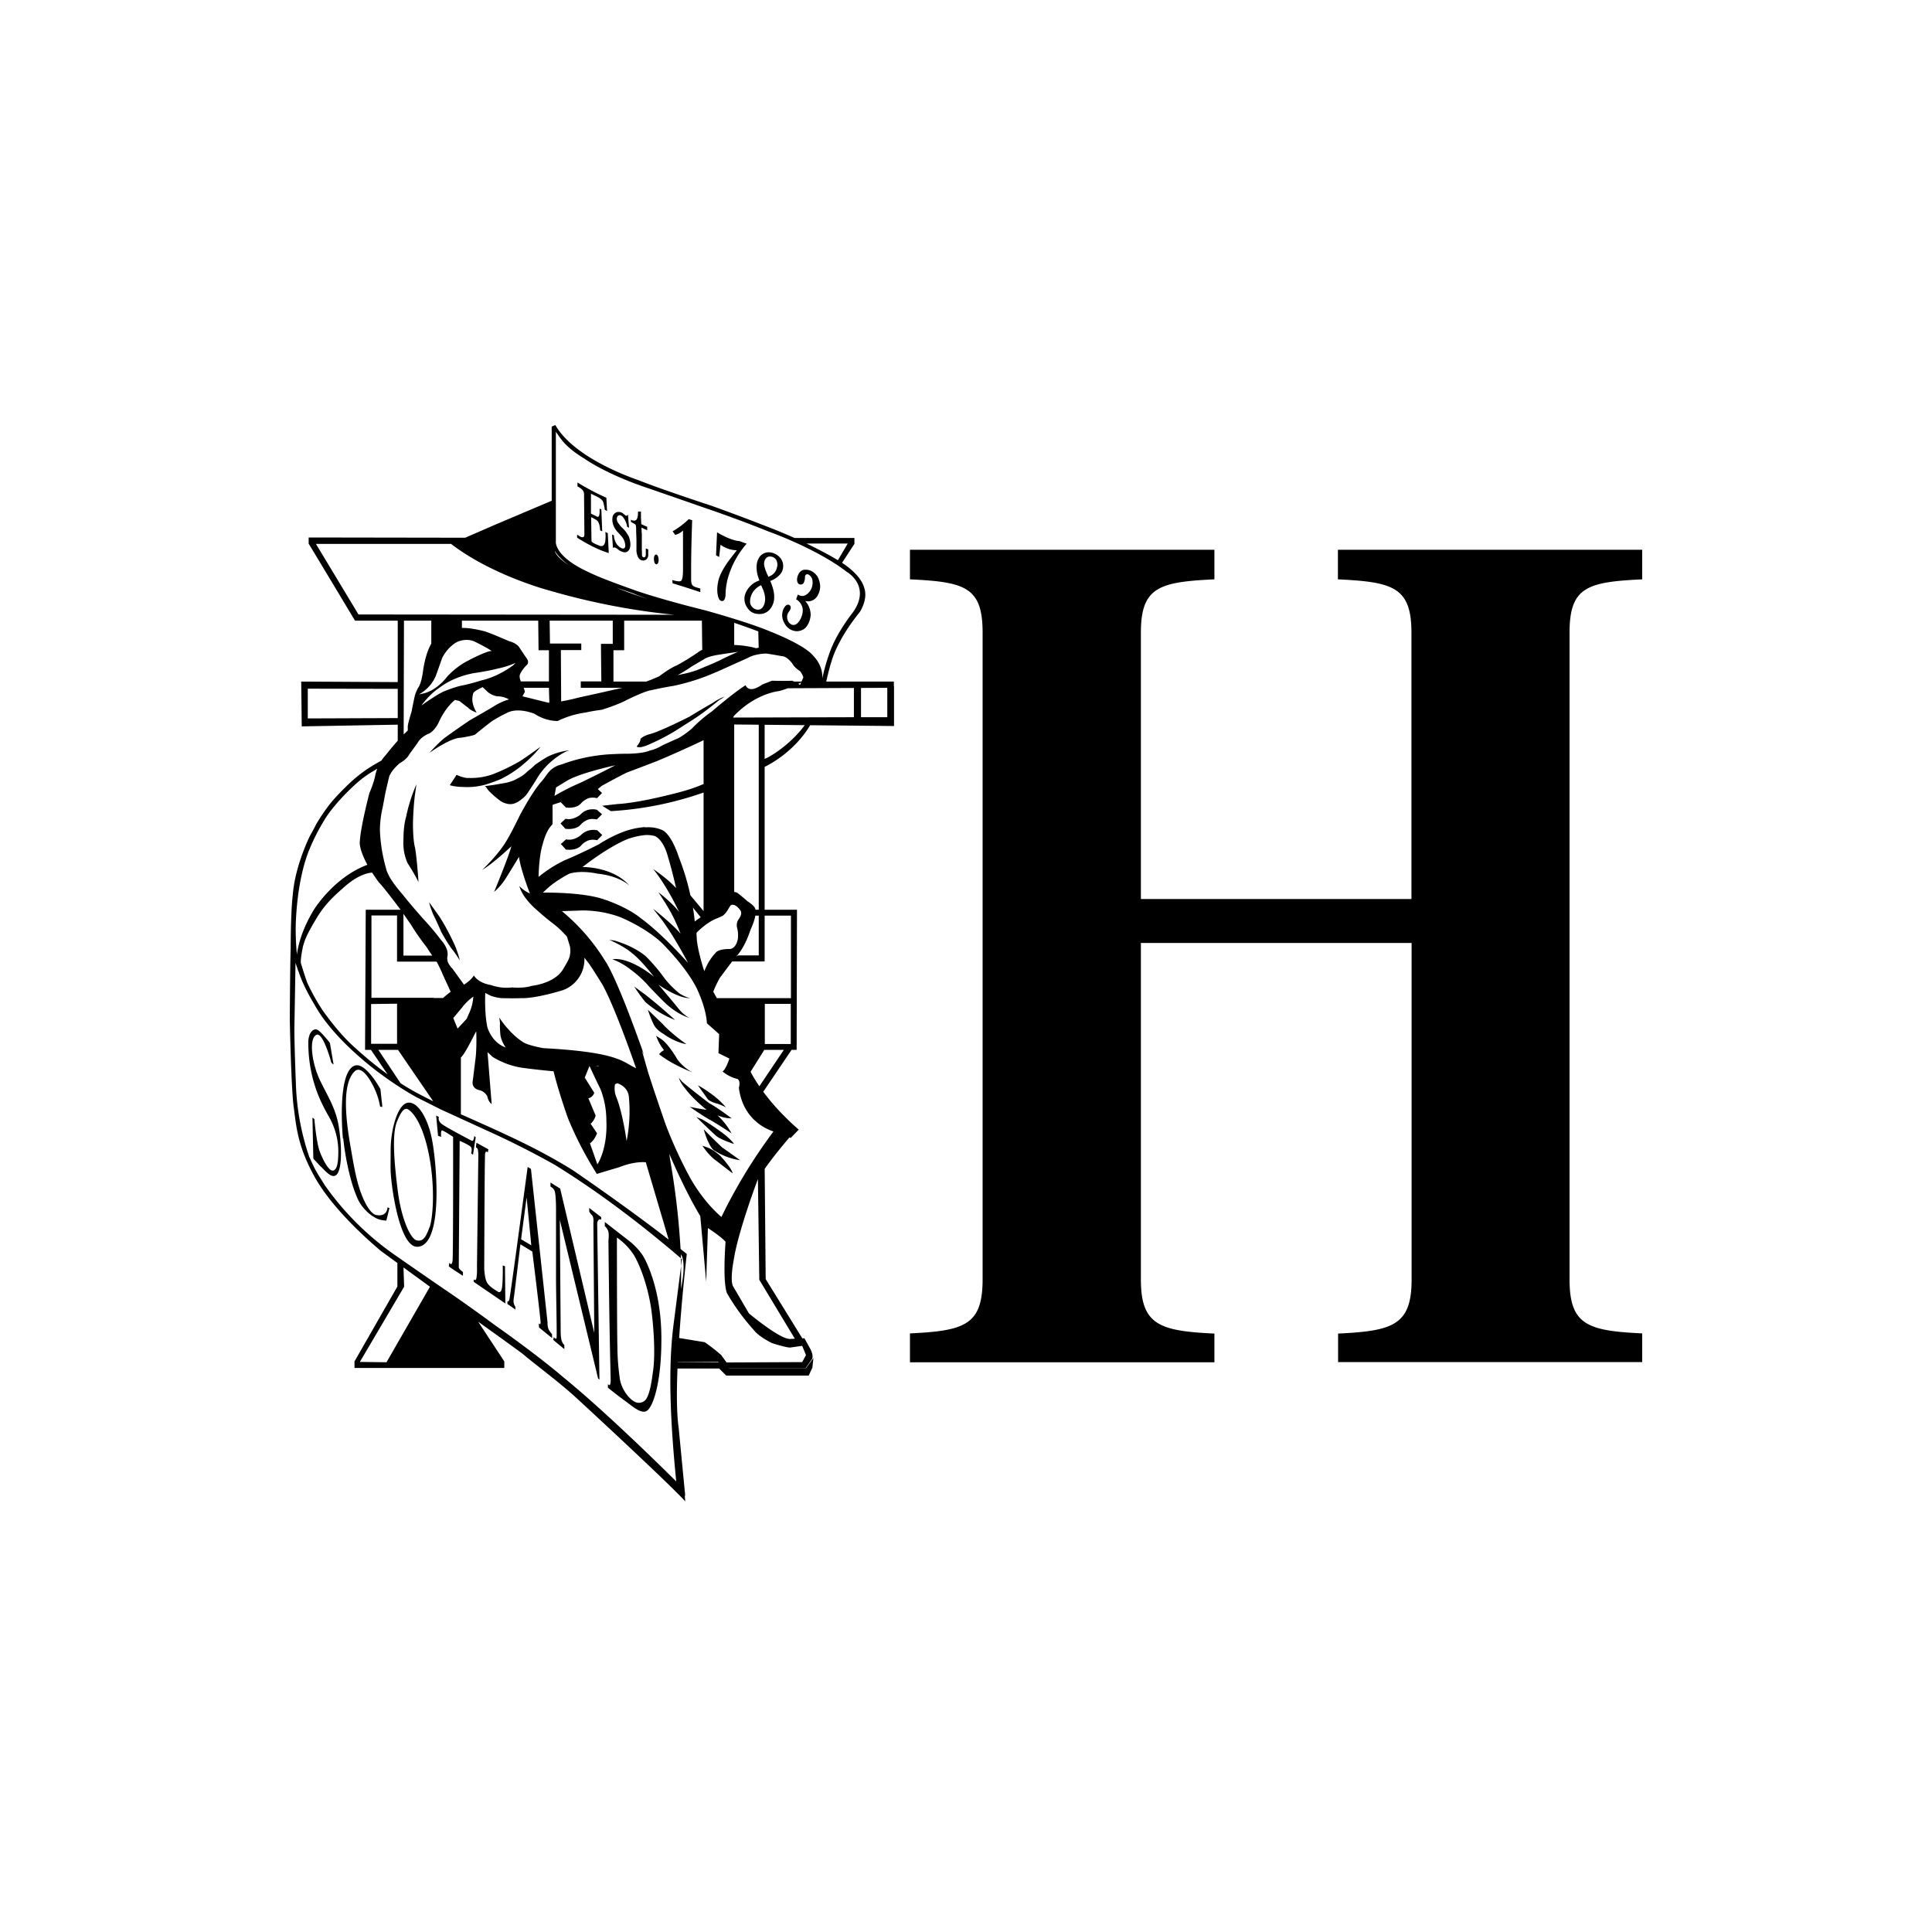 <svg xmlns="http://www.w3.org/2000/svg" width="200" height="200" fill="none"><path fill="#000" d="M67.623 141.774c.144-1.056.162-3.151-.143-5.766-.304-2.614-1.2-4.996-1.862-6.088a6.491 6.491 0 0 0-1.755-1.809s0 9.957.054 11.371c0 1.057.09 2.095.232 3.134.036.34.144.68.287 1.003.215.465.52.895.895 1.235.287.233.752.573 1.343.197.591-.376.806-2.22.95-3.277Zm.842-3.384c.036 4.333-.734 6.894-1.379 7.557-.555.573-1.45-.251-2.292-.86-.842-.609-1.862-1.432-1.862-1.432v-.376s.179.214.232.035a1.76 1.76 0 0 0 .054-.429s-.09-3.636-.143-7.181c-.054-3.671-.09-7.289-.09-7.289s.09-.68-.035-1.002a1.259 1.259 0 0 0-.34-.484v-.43l2.578 2.006s1.003.77 1.522 1.755c.52.985 1.72 3.76 1.755 8.094m-11.192.358 1.146.949v-.429a.892.892 0 0 1-.233-.341c-.125-.25-.143-.859-.143-.859l-.09-11.748 3.958 16.404.143.143-.233-16.17a.58.58 0 0 1 .144-.377c.071-.071.197-.089.268 0v-.286l-1.235-.949v.376c.071.143.179.269.286.376.215.215.144.806.144.806l.089 11.371-3.528-14.935-1.003-.627v.394c0 .072.287.108.43.484.144.376.144 1.809.144 1.809v7.324c0 1.468.107 5.909.053 6.088-.053.179-.286-.089-.286-.089l-.054.286Zm-2.274-9.795-.484-4.96-.573 4.333 1.057.627Zm2.149 9.222v.376l-1.343-1.092-.036-.43s.179.215.197-.054c.018-.268-.86-7.377-.86-7.377l-1.235-.753s-.61 5.086-.663 5.426c-.054.341-.072.538 0 .752a.863.863 0 0 0 .143.287v.286l-.823-.573v-.286s.107.107.197-.143c.089-.251 1.898-13.753 1.898-13.753l.34.197 1.719 15.902s-.036.537.197.859c.09.125.18.269.287.376m-7.7-19.161c.035.197.053.52.053.52l-.143 11.657c.018.376 0 .77-.054 1.146-.072.359-.286.144-.286.144v.25l3.277 2.239-.036-3.85-.233-.09s.036 1.737-.09 2.382c-.125.644-.483.286-.483.286s-.698-.376-1.003-.806c-.304-.429-.34-1.522-.34-1.522s.036-11.478.09-11.89c.053-.412.286-.143.286-.143l.054-.323-1.236-.68-.054.483a.293.293 0 0 1 .197.233m-3.796-1.325s-.072-.663.09-.663c.16 0 1.146.663 1.146.663s.017 12.159-.054 12.804c-.072.644-.34.232-.34.232s-.036.269-.054.341c-.018.071 1.468 1.003 1.468 1.003v-.394s-.43-.287-.43-.484v-.573l.09-12.517s1.039.43 1.182.662c.143.233 0 .627 0 .627l.197.143.286-1.808-.197-.144s.072 0 0 .287c-.071.287-.197.233-.197.233s-2.686-1.397-3.133-1.755c-.448-.358-.287-.716-.287-.716l-.286-.144.197 2.095.286.09.036.018Zm-1.2 9.365c.412-1.163.591-4.745-.197-8.129-.788-3.385-1.97-4.137-2.184-4.137-.215 0-.502.089-1.003 1.343-.502 1.253-.305 4.047.09 7.127.393 3.08 1.36 4.996 1.951 5.14.591.143.913-.18 1.325-1.326m-1.164 1.988c-1.79.215-2.614-5.372-2.758-6.751-.143-1.379-.089-1.271-.089-3.241 0-1.97.627-4.423 1.576-4.853.949-.43 2.149 1.092 2.668 3.563.52 2.472 1.254 10.978-1.379 11.282m-7.772-11.228c.197 1.97.735 4.495 1.38 5.999a4.24 4.24 0 0 0 .948 1.469c.34.358.735.644 1.182.859.305.125.627.179.95.197l.322-1.289-.197-.09s0 1.003-1.146.806c-.627-.107-1.325-1.343-1.809-2.901-.376-1.218-.591-2.543-.86-4.101-.626-3.51-.805-6.625.377-7.843.716-.752 1.7.806 2.238 2.095a7.39 7.39 0 0 1 .43 1.522l.233.036-.198-1.845s-1.575-2.901-2.704-2.417c-1.862.77-1.163 7.754-1.181 7.521m-2.257 2.937c.412.412.913 1.003 1.343.949.896-.107.824-3.098.466-5.229-.358-2.131-1.594-3.743-2.185-5.283-.59-1.54-.86-3.653-.143-4.083.716-.429 1.576 2.866 1.576 2.866l.233.197-.377-2.239s-.805-1.038-1.235-1.325c-.43-.286-1.02.233-1.003 1.325 0 1.272.161 2.525.484 3.761.358 1.307.752 2.292 1.665 3.904a7.221 7.221 0 0 1 .95 3.939c-.019.931-.162 1.576-.574 1.612-.412.036-1.056-1.164-1.379-2.095-.322-.931-.52-3.242-.52-3.242l-.196-.143.09 4.244s.34.358.805.86m50.23-51.359.233 1.344h1.11l-.107-1.29-.233-.877-.752-.752-.985-.806-.985-.52-3.259-1.45.054 2.4 2.686.232 2.274 1.755-.035-.036Zm-7.449-5.229-3.367-.16.054 4.136 3.295-1.039v-2.937h.018Zm-31.428 68.836-4.584 7.969-2.758-.036 4.585-7.789-.09-2.597-.609-.465v3.044l-4.44 7.754v.68h15.507v-.68l-3.581-5.444-4.03-2.453m26.844-39.45 1.665 2.077.573-.34-2.543-3.045.305 1.29v.018ZM83.74 59.508a.79.79 0 0 1 .358.537c.072.394-.018.806-.25 1.146-.412.537-.77.502-.77.502a.9.9 0 0 1-.484-.144l-.18.484c.36.215.61.573.681.985.036.465-.107.93-.376 1.307-.447.627-.877.269-.877.269-.394-.251-.358-.77-.358-.77 0-.197.09-.395.215-.538.268-.358.107-.573.107-.573-.197-.25-.465-.018-.465-.018-.18.197-.305.43-.34.699-.162.734.357 1.36.357 1.36.215.287.52.484.86.556.394.09.824-.018 1.128-.287.537-.519.573-1.343.573-1.343 0-.537-.197-1.074-.573-1.468.466.125.967-.054 1.236-.466.215-.322.322-.698.322-1.074a2.303 2.303 0 0 0-.269-.967 1.626 1.626 0 0 0-.805-.663 1.393 1.393 0 0 0-.717-.036c-.465.18-.573.752-.573.752-.125.591.197.717.197.717a.36.36 0 0 0 .484-.18v-.017c.071-.143.107-.322.107-.484 0-.412.269-.34.269-.34.053 0 .107.018.161.054m-4.316.233.197.43a2.43 2.43 0 0 0 1.182-.788 1.35 1.35 0 0 0 .036-1.523 1.64 1.64 0 0 0-1.146-.68c-.501-.054-1.003.215-1.2.68 0 0-.376.591-.072 1.72 0 0 .305.949.538 1.414 0 0 .358.788.179 1.415 0 0-.144.788-.788.698a.876.876 0 0 1-.716-.698 1.784 1.784 0 0 1 .394-1.254c.214-.268.5-.483.823-.609l-.16-.501-.395.161a2.34 2.34 0 0 0-1.128 1.182 1.568 1.568 0 0 0 .215 1.576c.233.358.627.573 1.056.59.43.055.86-.089 1.164-.393.359-.376.556-.895.52-1.415 0 0 .053-.573-.43-1.665l-.25-.555s-.413-.86-.359-1.236c0 0 .036-.68.609-.68a.78.78 0 0 1 .627.322c.143.25.179.555.09.824-.072.34-.287.627-.574.806l-.394.197m-5.229-4.674-.107 2.4.322.178.143-1.271a2.976 2.976 0 0 0 1.684.573l-.896 1.164c-.86 1.218-.985 1.88-.985 1.88-.25.967-.09 1.576-.09 1.576.108.645.395.627.395.627.376.09.412-.609.412-.609 0-.52.071-1.02.179-1.522a9.156 9.156 0 0 1 2.005-3.797l-.734-.268c-1.003-.072-2.328-.913-2.328-.913m-4.333.268a1.8 1.8 0 0 0 .806-.448v3.94s.035 1.254-.251 1.29c0 0-.126.107-.86-.108l.036.34s1.379.412 2.865.913v-.376c-.806-.214-.913-.268-.949-.877v-1.2c0-1.128.036-2.972.108-4.996l-.359-.107c-.43.43-.913.788-1.414 1.11l-.25.143.25.358.018.018Zm-1.988 2.042c-.143 0-.233.232-.215.519.018.286.125.501.269.483.143-.017.233-.232.215-.519-.018-.286-.126-.501-.27-.483Zm-2.597-3.671v.286l.197.108.197.107c.162.107.126.269.144.412.017.143 0 .215 0 .215l.035.985v1.235c.036.233.09.448.197.645.036.054.072.107.126.143a.511.511 0 0 0 .412.144c.09 0 .16-.036.232-.072a.582.582 0 0 0 .251-.537v-.538l-.125-.053-.126-.054v.663c-.017.268-.179.286-.268.25a.228.228 0 0 1-.126-.16v-.287c-.017-.233-.017-.394-.017-.556V55.228c-.018 0-.036-.609-.036-.609l.304.143.287.126v-.359l-.305-.125-.304-.143-.036-.699v-.608h-.304c0 .197 0 .394-.054.573 0 .071-.036.143-.072.215a.314.314 0 0 1-.358.143.508.508 0 0 1-.233-.072m-1.45.072a.503.503 0 0 1 .053-.448s.198-.268.52.054c.25.286.412.645.465 1.038l.197.108-.107-1.361a.215.215 0 0 1-.233.107c-.09-.09-.197-.16-.304-.25a.749.749 0 0 0-.645-.108.68.68 0 0 0-.43.645s-.107.627.466 1.325c0 0 .143.143.52.573.196.25.322.537.34.86 0 0 .053.358-.233.358 0 0-.269 0-.627-.43a1.842 1.842 0 0 1-.305-.806v-.125l-.197-.09.09 1.397c.143-.179.483.108.483.108a1.4 1.4 0 0 0 .627.322c.161.036.34 0 .466-.125.25-.233.233-.699.233-.699-.036-.716-.287-1.003-.287-1.003a3.05 3.05 0 0 0-.466-.608 2.419 2.419 0 0 1-.447-.502 1.009 1.009 0 0 1-.197-.358m-1.057-2.328a24.391 24.391 0 0 1-3.026-1.594v.412c.161.072.286.161.394.25a.704.704 0 0 1 .287.663l.035 4.012s.072.644-.627.143l-.125-.09v.323c.018 0 1.612 1.092 3.277 1.593l-.107-2.059-.25-.125c.035.304.035.59 0 .895 0 0-.037.77-.628.52-.59-.233-.68-.305-.806-.448l-.035-2.49c.179.072.358.18.519.27a.689.689 0 0 1 .197.196s.179.215.215.896l.215.09-.09-2.257-.179-.09v.448c-.018 0 0 .483-.25.394l-.645-.322v-2.06l.627.305c.662.322.662.644.662.644.108.412.143.717.143.717l.233.125-.072-1.379.036.018Zm-30.765 68.299a25.883 25.883 0 0 1-1.396-7.271s-.215-5.246-.162-6.607l.108-6.286.269.806.411.949s-.626-1.254-.662-5.175c0 0-.036-4.96 1.504-8.524a21.393 21.393 0 0 1 1.594-3.044c.394-.627 1.325-1.845 2.811-3.242 1.254-1.181 1.88-1.45 2.579-1.898l.734-1.003c-1.325.735-1.988 1.11-3.134 2.078-.447.376-1.934 1.79-2.686 2.793-.573.77-.734 1.039-.967 1.397-.394.609-.483.895-.93 1.665 0 0-1.577 3.08-1.81 6.214 0 0-.197 1.343-.214 5.48 0 0-.054 1.164-.09 7.396 0 0 .143 7.485.43 9.222 0 0 .053.448.16 1.236.216 1.45.556 3.241 1.989 5.819 1.575 2.812 4.494 5.659 6.84 7.647 0 0 8.668 6.339 12.446 9.025l2.167 1.576c1.594 1.343 3.76 2.901 5.712 4.692 0 0 9.366 8.631 11.192 10.637l-.107-1.236s-7.306-7.378-12.679-11.747c0 0-2.256-1.97-7.073-5.372 0 0-2.4-1.791-5.121-3.635 0 0-2.203-1.505-5.104-3.528a29.46 29.46 0 0 1-7.235-7.217c-.501-.842-.895-1.289-1.558-2.847m-.716-21.776c.215-.86.502-1.468 1.469-3.08.967-1.611 2.202-2.596 2.793-3.133 2.113-1.899 3.546-1.54 3.402-1.397l-.447-1.11c-3.85 1.163-6.089 4.87-6.089 4.87-1.916 3.188-1.773 5.337-1.773 5.337.108 1.647 1.863 4.459 1.863 4.459 2.095 3.814 6.912 7.216 6.912 7.216a33.597 33.597 0 0 0 3.617 2.346l2.49 1.254 5.55 2.543c3.546 1.629 6.34 3.241 6.34 3.241 1.988 1.235 6.68 4.208 13.126 9.741l-.806 6.268c-.465 3.367-.68 8.058.269 17.281l.877.967-.68-7.056c-.699-4.817.841-17.997.841-17.997-4.978-4.047-11.818-8.685-11.818-8.685-3.564-2.22-7.074-3.778-11.3-5.659-2.668-1.181-4.244-2.023-5.014-2.435-3.26-1.791-6.124-4.495-6.124-4.495-1.325-1.128-2.65-2.829-3.474-3.993a22.057 22.057 0 0 1-1.576-2.847c-.43-1.254-.645-2.006-.645-2.006-.054-.412.197-1.612.197-1.612M72.1 63.268c-4.942-.86-9.562-2.954-9.562-2.954-6.268-2.579-4.996-3.707-5.068-3.743l-.036-4.87-6.088 2.578-4.656 2.023c4.244 3.26 10.082 4.8 10.082 4.8a71.686 71.686 0 0 0 15.185 2.722c.824.089 2.077.071 2.077.071l1.612.161-3.528-.788H72.1Zm13.377 7.54s.34-1.577.609-2.364c0 0 .52-2.131 2.919-5.086 0 0 .895-1.343.448-2.525 0 0-.215-1.397-2.848-2.919 0 0-2.9-1.79-7.664-3.581 0 0-2.364-.932-5.372-2.006 0 0-4.728-1.54-7.378-2.579-.466-.179-6.68-2.22-8.703-5.748l-.376.161v12.195c.018 0 .143.161.143.161s0 1.487 4.244 3.492c.878.412 3.134 1.075 4.119 1.45 0 0 2.775 1.218 7.02 1.988a66.037 66.037 0 0 1 9.293 3.331s3.063 1.558 2.597 3.85v.09l.448.25c.609-1.808-.806-3.097-.806-3.097-.895-1.129-4.37-2.472-4.37-2.472-2.345-1.002-6.876-2.238-6.876-2.238-4.763-1.182-7.11-2.024-7.11-2.024-3.724-1.325-4.369-1.665-5.085-2.005-3.402-1.612-3.187-3.08-3.187-3.08V44.698c.644.914 1.038 1.612 3.062 2.848 0 0 2.202 1.575 6.59 3.026 0 0 1.146.394 5.98 2.077 0 0 3.134 1.057 6.412 2.382 0 0 4.96 1.755 8.076 4.172 0 0 2.56 1.433.644 4.173 0 0-1.7 2.095-2.435 4.226a20.249 20.249 0 0 0-.895 3.402v.054l.447-.107.054-.161v.017Zm-6.661 8.738s3.294-1.343 5.193-4.71h-.537c-1.415 2.042-3.546 3.42-4.316 3.725l-.269.072-.053.949-.018-.036Zm-15.58 4.423a35.073 35.073 0 0 0 9.867-2.023l.054-.95s-.77.448-2.579.95c0 0-4.208 1.164-6.68 1.29l-1.557.178.895.555Zm-4.656-.376s.967.161 1.522-.376c.162-.197.359-.358.573-.465 0 0 .376-.305 1.129-.126l.519-.537-.52-.483a1.74 1.74 0 0 0-1.683.5s-.698.789-1.54.592l-.537.34.537.555Zm-.036 2.203s.967.161 1.523-.376c.16-.197.358-.358.59-.466 0 0 .359-.286 1.129-.125l.537-.537-.537-.466s-.985-.286-1.684.484c0 0-.716.644-1.558.447l-.519.484.52.573v-.018Zm.054 2.149s.967.16 1.522-.376c.161-.197.358-.359.573-.466 0 0 .376-.286 1.128-.125l.52-.537-.502-.484a1.817 1.817 0 0 0-1.7.484s-.7.644-1.54.447l-.538.484.52.573h.017Zm25.626 52.612-.788 1.074H74.41l.77.77h8.542c0-.018.376-.824.376-.824l.108-1.02h.018Zm-14.72 1.11h6.017l-.806-.627-4.978-.036-.251.663h.018Zm7.61-29.78 2.06-3.295v-5.265h-5.641l1.898 5.014 1.683 3.528v.018Zm4.065-3.259-3.008 4.477.179.25.179.376 3.474-5.139-.824.036Zm-36.28-5.337h-3.796v5.247l4.01 5.856 2.597 1.164v-6.339c-1.2 1.128-1.683.197-1.683.197-.931-.914-1.2-2.31-.627-3.492.914-2.024 1.827-2.615 1.827-2.615h-2.328v-.018Zm-6.572 5.283 2.095 3.08.699.448.537.322-2.561-3.85h-.77Zm9.49-42.458v-1.97h-3.169v3.707c.448-.842 1.576-1.38 1.576-1.38a3.768 3.768 0 0 1 1.594-.357Zm30.64 55.745.144 10.619 4.082 6.769.323-.107.483.107-4.226-6.84-.107-11.658-.699 1.11ZM41.461 94.177h-3.6l-.071 14.505h5.336l-.465-.627h-4.245v-4.119l2.866-.036v-.609h-2.83v-8.523h2.65v4.78h4.477l-.394-.626h-3.42v-4.728h-.304v-.017Zm40.399 9.741v4.155h-3.367v.609h3.976l.035-14.505h-5.067l.573.608h3.868v8.542h-3.08v.591h3.062Zm-3.313-5.014h-2.149l-1.02.627h3.76m-6.321-4.781.555.77 2.632-2.257v-19l-3.17 1.54V94.75h-.017Zm6.339-20.075h-.61v24.319l.61.537V74.675Zm13.377-3.474v-.644h-10.87l-1.79.698 12.66-.054Zm-4.137-.143v3.188l-12.463.035v.717l16.617.16v-4.1h-.698v3.188H89.13V71.04l-.716.018h-.018Zm-5.605-14.791h4.96c0 .017-1.217 2.077-1.217 2.077l.394.286 1.522-2.328v-.608h-6.895c0-.018 1.236.59 1.236.59v-.017Zm-18.158 7.897h-1.2v2.489h-1.218v.662l.036 3.224h-2.13v.662h5.73l1.88-.644h-4.226v-3.242h1.11v-3.17l.018.019Zm-7.7 2.47-.036-2.524h-1.182l.036 3.205h1.074v3.224h-3.384l.09.662h3.294l.072 2.525 1.2-.197-.036-6.231h2.113v-.681h-3.223l-.018.018ZM41.21 70.61l-10.028-.053.054 4.638 10.064-.18v-.68l-9.438.036v-3.08l9.366.018v-.699h-.018Zm-.036-6.428v13.52l.61-.699.035-12.821h-.645Zm13.681-8.506-22.903-.036v.645c.018 0 4.8 7.968 4.8 7.968H76.29c0 .018-2.257-.609-2.257-.609L37.11 63.61l-4.405-7.307h22.94l-.788-.608v-.018Zm17.406 56.694 1.021 1.433c.323.304.985.448.985.448.305.107.591.232.877.376-1.056-1.29-2.883-2.274-2.883-2.274m1.863 7.789 1.719 1.325s-.036-.483-1.307-1.844c0 0-.752-.663-1.326-.842l-.5-.179s.662 1.021 1.414 1.54Zm-.143-1.02a6.72 6.72 0 0 0 2.632.984s-.95-.698-1.862-1.325c0 0-.627-.591-1.433-1.397l-.466-.483s.466 1.809 1.129 2.238m.071-1.629s.322.394 1.934.913c0 0-.322-.555-1.647-1.468a18.64 18.64 0 0 0-1.648-1.075l-.609-.25s1.129 1.11 1.97 1.88Zm-3.116-4.817s.663.949 2.22 2.202c0 0-1.163-.179-1.754-.322 0 0 1.504 1.057 2.113 1.361 0 0 .913.519 2.22 1.397a7.512 7.512 0 0 0-1.468-1.881c.466.215.967.323 1.469.323 0 0-1.397-1.075-2.329-1.576 0 0-1.79-1.361-2.775-2.203l-.358-.412s.107.448.662 1.111Zm-2.202-3.976c-.197.09-.358.233-.502.412 0 0 1.021.913 3.439 1.88a4.762 4.762 0 0 1-1.54-1.325s-.95-1.683-1.755-2.166l-.448-.287c.179.537.448 1.021.806 1.468m-.985-2.525s.179.412.913.842c0 0 1.164.878 2.4 1.075 0 0-1.54-1.057-2.472-2.096l-1.522-1.468c.18.573.394 1.11.663 1.647m-.913-2.435a10.282 10.282 0 0 0 3.062 1.845s-1.72-1.576-3.17-2.687l-1.056-.77c.358.556.734 1.093 1.164 1.612Zm-1.415-5.086s.806.555 2.292 2.454c0 0-2.453-2.06-4.298-1.809.699.269 1.361.645 1.934 1.11a11.34 11.34 0 0 1 1.863 1.719s1.02 1.075 1.611 1.648c0 0 1.164 1.182 2.597 1.612 0 0-.627-.251-1.272-1.111 0 0-1.056-1.289-1.97-2.346 0 0 2.006 1.433 3.278 1.397-.394-.089-.752-.268-1.093-.483a9.365 9.365 0 0 1-1.611-1.648 17.924 17.924 0 0 0-1.863-2.184s-1.092-1.021-3.277-1.648l-.52-.072s1.541.663 2.329 1.361ZM44.935 94.84s.394.806.734 1.612c.322.59.663 1.164 1.056 1.719.323.394.61.824.878 1.253a9.763 9.763 0 0 0-.663-1.88s-.877-1.88-1.647-2.937l-.877-1.217c.125.501.304 1.002.519 1.468m-2.883-10.333s-.287.77-.287 2.418c-.054.824.09 1.647.43 2.417.412.627.788 1.272 1.128 1.952 0 0-.143-2.274-.358-3.563 0 0-.215-.627-.215-2.525 0 0 .036-1.737.215-3.009l.143-1.02a16.594 16.594 0 0 0-1.056 3.313m8.22-3.08.268.375c.322.34.68.663 1.056.95.251.215.555.376.878.447.268.072.555.054.806-.035.268-.108.519-.251.734-.448.286-.197.52-.466.698-.77.376-.555.77-1.182.77-1.182a7.307 7.307 0 0 1 1.684-2.024c1.235-1.002 1.826-1.074 1.826-1.074a6.877 6.877 0 0 0-2.292.663c-.502.268-1.307.841-1.307.841a6.823 6.823 0 0 1-.77.663 3.452 3.452 0 0 1-1.021.734c-.698.448-1.755.555-1.755.555-.877.18-1.683.25-1.683.25m.018-.125c.573-.179 1.146-.376 1.719-.626.698-.358 1.36-.77 1.97-1.254 0 0 1.343-1.056 2.077-2.06 0 0-1.236.914-2.15 1.505-.912.52-1.861.985-2.846 1.36a6.745 6.745 0 0 1-2.454.36s-.358.07-1.235-.323l-.699 1.074c.448.126.914.18 1.361.18a7 7 0 0 0 1.934-.144c.09-.018.215-.054.323-.072Zm24.855-9.15c-.466.179-.895.412-1.307.698 0 0-.878.484-2.364 1.397 0 0-2.883 1.468-4.047 1.79 0 0-.752.18-1.02.52 0 0 .035.215-.251.59l-.09.108-.054.072s.215.322 1.54-.322a22.39 22.39 0 0 0 2.257-1.164s.841-.52 1.862-1.182a21.046 21.046 0 0 0 1.827-1.29c.537-.411 1.056-.841 1.056-.841.197-.108.394-.233.573-.376m-8.38 37.068c-.09-.358-.376-1.11-.376-1.11-2.597-7.253-3.582-8.524-3.582-8.524a20.895 20.895 0 0 0-4.513-5.211l2.113-.072c1.343 0 2.687.233 3.94.698 2.99 1.29 4.37 2.74 4.37 2.74 2.972 3.045 3.67 4.925 3.67 4.925.914 2.041.914 3.313.914 3.313l1.271 1.128-.072 1.97 1.129.555c-.359 1.128-.699 1.343-.699 1.343.448.376.985.645 1.54.77.359.215.144.913.144.913.483 3.868 3.796 4.585 3.796 4.585l1.576.608c.34-.358.823-.859.823-.859-4.154-3.617-5.282-6.626-5.282-6.626-1.128-3.42-3.564-7.646-3.564-7.646.18-.484.412-.949.663-1.415 0 0 .555-.752 1.612-2.149 0 0 .86-.662 1.593-2.883 0 0 .699-1.433.484-2.131 0 0-.036-.287-.752-.752l-.878.788c.34.358.09.788-.125 1.074-.143.233-.197.52-.143.806.107.376.143.788.09 1.182 0 0-.144 1.056-.896 1.056 0 0-1.146-.035-1.433.43 0 0-.627.573-1.146 1.863 0 0-.627-1.88-.77-3.242l-.036-.68v-.054s.985-1.038 2.06-1.468c.232-.09.465-.197.68-.305a2.31 2.31 0 0 0 .501-.59c.09-.162.198-.34.305-.484 0 0 .394-.269.931.448l.878-.788c-.215-.197-.806-.717-1.164-.967 0 0-.61-.305-1.075.376a8.71 8.71 0 0 1-1.79 1.647s-.574.305-1.2.734l-.305.233a18.01 18.01 0 0 0-.376-2.364 25.718 25.718 0 0 0-1.271-4.297s-.734-2.4-1.773-2.83a3.61 3.61 0 0 0-1.737-.25l1.02.895s.788.25 1.29 1.898c.537 1.755.913 3.492.913 3.492-.913-1.02-2.364-1.97-2.364-1.97 1.505 1.863 2.686 4.46 2.686 4.46-.698-.968-2.148-2.06-2.148-2.06.985 1.522.788 1.236.788 1.236.358.573.608 1.056.608 1.056.484.913.896 2.006.896 2.006-.699-.896-2.847-2.597-2.847-2.597l.86 1.092c1.36 1.81 2.757 4.513 2.757 4.513-2.955-3.277-4.817-4.566-4.817-4.566-1.522-1.254-3.779-1.97-3.779-1.97-2.238-.824-6.428-.734-6.428-.734l.25-.233c.985-.985 2.507-1.737 2.507-1.737 1.307-.376 2.847 0 2.847 0 2.364.233 3.367 1.253 3.367 1.253-1.737-2.005-4.87-1.934-4.87-1.934l.662-.501c2.596-1.898 4.029-2.4 4.029-2.4a7.738 7.738 0 0 1 1.54-.376c1.182-.197 2.238.466 2.238.466l-2.005-1.325a7.996 7.996 0 0 0-2.31.52c-.878.34-1.701.77-2.471 1.27 0 0-2.113 1.075-3.492 1.63a13.636 13.636 0 0 0-2.74 1.737s.036-2.185.43-3.384c0 0 .286-1.236.841-1.863l.18-.215v-1.934l.178-.877.18-.985 1.056-.645c1.307-.841 5.068-1.647 5.068-1.647-1.45.77-3.635 1.826-3.635 1.826-.985.412-1.916.896-2.83 1.45l-.197.878c.806-.286 1.63-.519 1.63-.519 1.253-.107 1.504-.645 1.504-.645a1.95 1.95 0 0 1 1.612-.43l.519-.43c1.809-1.002 2.597-1.378 2.597-1.378 1.379-.52 3.062-1.164 3.062-1.164 2.381-.985 5.032-2.256 5.032-2.256l2.883-2.15.09-.268c2.292-2.4 4.691-2.596 4.691-2.596.788-.215 1.558-.52 2.292-.896l.502.054.519-.143a1.827 1.827 0 0 0-.627-1.827 2.835 2.835 0 0 1-.895-.609c-.43-.394-.95-.68-1.522-.841a4.411 4.411 0 0 0-2.633-.18 9.71 9.71 0 0 0-2.041-.322s-1.97-.107-3.062.322c-.269.072-.537.18-.77.323a24.038 24.038 0 0 1-2.328 1.45s-.627.215-1.827 1.128c-.841.394-1.701.699-2.596.914 0 0-2.99.698-5.802 1.307 0 0-1.899.52-3.098.52l-2.669-.663.251-.466a2.317 2.317 0 0 0-.143-.465s-.52-.914-.376-1.308c.161-.376.412-.698.698-.984 0 0 .358-.251-.036-.77 0 0-.394-.556-.734-1.093 0 0-.286-.43-1.02-.609 0 0-.072-.036-.842-.358 0 0-.842-.376-1.666-.662 0 0-1.343-.359-2.184-.359 0 0-2.006-.107-3.062 1.2 0 0-.77.627-1.164 3.134 0 0-.144 1.343-.502 1.826 0 0-.412.717-.394 1.129l.502-.43c.286-.161.537-.358.77-.573.411-.376.716-.824.93-1.325 0 0 .072-.18.663-1.863.34-.662.842-1.235 1.469-1.611 0 0 .985-.538 1.97-.036 0 0 .77.376 1.378.734l.323.215s-.215-.18-2.4.949a7.917 7.917 0 0 0-2.22 1.683s-.985 1.38-2.418 1.737l-.537.126-.43.25c-.053.269-.233 1.093-.286 1.433l.895-.43c1.057-1.379 1.63-1.719 2.131-2.077 1.558-1.146 3.528-1.415 3.528-1.415 1.379-.197 2.328-.447 2.328-.447a9.397 9.397 0 0 0 1.862-.591l-.25.25c-1.72 1.272-3.278 1.558-3.278 1.558-.734.233-1.468.43-2.22.573a13.89 13.89 0 0 0-1.72.591c-.77.358-2.22 1.397-2.22 1.397l-.967.269c-.09.394-.537 1.683-.501 2.041v.322l-.555.52s-.931.985-1.684 1.97a4.49 4.49 0 0 0-1.164 2.345c-.143.556-.34 1.11-.573 1.648 0 0-.913 3.492-.985 4.978 0 0-.179.663.806 2.49.358.608.752 1.217 1.182 1.79 0 0 .18.09 2.22 2.794l1.057 1.522a24.205 24.205 0 0 0 1.648 2.364c.358.59 1.056 1.54 1.056 1.54.215.411.43.859.627 1.307l1.003-.555-.34-.466a1.187 1.187 0 0 1-.18-.949c.108-.806-.662-1.594-.662-1.594a25.314 25.314 0 0 0-1.898-2.256c-1.666-1.898-2.042-2.418-2.042-2.418-1.235-1.414-1.504-2.077-1.504-2.077a2.842 2.842 0 0 1-.286-.77 16.6 16.6 0 0 1-.61-3.868c0-.788.108-1.594.287-2.364l.287-1.54.376-1.611s.143-.591 1.092-1.415c0 0 .716-.358 1.02-.95l.843-1.163c.358-.663 1.163-.95 1.163-.95.592-.286.985-1.092.985-1.092.735-1.683 1.72-2.4 1.72-2.4l.447.108c.484.376.913.699.913.699.287.322.878.501.878.501a3.078 3.078 0 0 1-.43-1.128c-.036-.287 0-.573.072-.842.036-.25.985-.662.985-.662l.465.447c.287.269.645.43 1.021.502.43 0 .86.107 1.236.322a6.11 6.11 0 0 0-1.594.734c-1.02.61-2.471 1.433-2.471 1.433a106.251 106.251 0 0 0-2.633 1.844c-.555.466-1.056.985-1.54 1.522 2.4-1.665 3.206-1.557 3.206-1.557 1.182-.18 1.504-.323 1.504-.323 1.36-1.11 1.79-1.415 1.79-1.415.484-.304 1.004-.59 1.523-.841 1.2-.627 2.883.107 2.883.107a4.433 4.433 0 0 0 2.364.734 9.601 9.601 0 0 1 2.883-.877 18.34 18.34 0 0 1 1.683-.286 20.06 20.06 0 0 0 2.256-.842c1.702-.877 2.597-1.128 2.597-1.128 1.79-.394 2.56-.502 2.56-.502a21.788 21.788 0 0 0 4.477-1.45l.18-1.128c-.197.09-.752.358-1.45.626a9.5 9.5 0 0 1-2.293.735l-.466.107s.985-.555 1.415-.877c0 0 .627-.376 1.307-.77 0 0 .287-.251 1.38-.448 0 0 .662-.108 2.148-.322 0 0-1.02.43-2.06.967l-.178 1.128 3.223-1.45c.842-.484 1.97-.466 1.97-.466.949.143 1.576.268 1.576.268.555 0 1.11.788 1.11.788.179.376.734.734.734.734.18.108.394.663.394.663l-.34.788-.806-.43c-.842.036-2.095 0-2.095 0-.573.215-1.02.394-1.02.394-1.434 1.02-1.72.072-1.72.072-1.2.734-3.528 2.74-3.528 2.74a13.7 13.7 0 0 0-2.041 1.754c-1.236 1.021-1.648 1.093-1.648 1.093l-1.379.627c-.411.25-.86.447-1.343.555-.662.304-2.148.322-2.148.322-.896 0-1.487.036-1.487.036-1.647.054-3.295.34-4.87.86a3.46 3.46 0 0 0-.395.143l-.465.143c-.305.107-.591.269-.824.465-.125.108-.233.233-.34.359-.609.841-.663.877-.663.877-.233.25.376-.412.144-.161-1.057 1.092-2.4 3.689-2.4 3.689-1.02 2.095-1.397 2.65-1.397 2.65-.806 1.38-2.471 2.955-2.471 2.955 1.092-.627 3.008-2.436 3.008-2.436-.286 1.093-1.79 4.728-1.79 4.728a6.392 6.392 0 0 0 1.235-1.45c.842-1.344 1.343-2.185 1.343-2.185.144 1.271 1.129 3.796 1.129 3.796a3.36 3.36 0 0 1-1.093-.77c.358 1.325 1.863 2.525 1.863 2.525a22.21 22.21 0 0 0 1.683 1.397c.501.394.949.824 1.379 1.307l.304.985c.09.448.054.913-.107 1.325-.161.34-.358.68-.555 1.003-.86 1.558-3.295 1.791-3.295 1.791-.86.286-2.024.161-2.024.161-.734.089-1.504 0-2.203-.251-1.343-.215-1.755-.985-1.755-.985-.286.502-1.02.949-1.02.949l-1.254-1.737-1.02.52.895 1.952c-1.809 1.343-1.934 2.292-1.934 2.292-.215 2.614.86 4.172.86 4.172.608 1.487 2.148.323 2.148.323.448-.412 1.29-2.203 1.576-2.704l-1.003-1.272c-.43.466-.93 1.003-.93 1.003l-.449-1.092.914-1.093c.322-.43.716-.806 1.164-1.128a4.934 4.934 0 0 1-.484 1.827l-.233.537 1.021 1.289s.072 1.827-.107 2.991l-.251 2.041s-.25.842.77 1.021c.322.107.591.34.734.627.054.322.215.608.448.805l-.43-5.39.537.502a8.289 8.289 0 0 0 2.883 1.092c1.451.215 3.457.394 3.457.394l.197.036h3.097c0-.018.233-.591.233-.591l3.564-.09 1.45.341c-1.414-.609-1.611-1.666-9.652-2.096 0 0-1.504-.268-2.041-.591-1.522-.967-2.507-2.578-2.507-2.578l.072.537c-.018.394 0 .77.035 1.164.036.663.555 1.397.555 1.397-1.486-.52-1.898-2.113-1.898-2.113-.322-1.522-.215-3.528-.215-3.528l.556.286c.358.126.734.215 1.128.251 1.414.036 2.023 0 2.023 0 1.576.054 4.37-.841 4.37-.841a3.4 3.4 0 0 0 2.184-3.35l.537.7c.663 1.002 1.344 2.112 1.344 2.112 1.378 2.507 3.474 8.65 3.474 8.65l-3.868-1.129-.072 2.597c3.152-.483 3.188 1.468 3.188 1.468a15.798 15.798 0 0 1-.233 4.585s-.394-2.883-1.057-4.531a2.295 2.295 0 0 1-.143-1.343l2.507-1.182-5.211-.859a83.754 83.754 0 0 0 1.2 2.542 8.944 8.944 0 0 1 .608 3.206c.144 3.044-.93 4.584-.93 4.584l-.77-2.185c.465-.286.733-1.038.733-1.038l-.662-.985c.25-.215.43-.519.52-.842l-.753-1.79a.856.856 0 0 0 .609-.573l-.985-1.576.555-1.343-3.796.626c.52 2.185 1.504 4.925 1.504 4.925a36.604 36.604 0 0 0 2.99 5.766l2.329-.698c1.683-.663 2.74-.502 2.74-.502l2.578 8.721c.34 1.057.842.161 1.182 1.057.573 1.522-.68 5.587-.68 5.587-.126.985-.215 1.97-.233 2.972-.054 1.451-.036 2.328-.036 2.328h4.727c0 .018.287-.698.287-.698a20.338 20.338 0 0 0-1.72-1.343l-2.829-.466a8.795 8.795 0 0 1 .359-4.566s.053-2.794-.018-4.262a79.213 79.213 0 0 0-1.11-9.652l-.072-.555s1.522 3.653 3.205 6.446l.61 6.805.178-5.569s1.307.842 1.827 1.415c0 0-.323 4.101.143 5.318a22.1 22.1 0 0 0 2.758 3.797s.358.591 1.898 1.379c0 0 1.307.429 1.862.465l1.272-.179.394.949-.394.734-7.826.036-.537-.734c-.591.394-.627.466-.591.43l.895.877H83.4c0 .018.662-.931.662-.931.215-.466-.286-1.236-.286-1.236l-.501-.913-1.415.072c-1.02.143-4.334-2.651-4.334-2.651l-1.665-2.847c-.287-.734.072-2.543.072-2.543.43-2.99 2.506-8.452 2.506-8.452.932-1.576 2.58-3.546 3.35-4.441l-1.63-.663c-.072.09-.717.967-.77 1.057a54.236 54.236 0 0 0-4.71 7.915c-2.113-1.827-3.349-4.262-3.349-4.262a46.213 46.213 0 0 1-2.4-5.247c-1.414-4.083-1.862-5.551-1.862-5.551l-.626-2.185m72.077 32.305v-2.99c5.694-.269 7.61-.878 7.61-5.605v-34.83h-28.025v34.83c0 4.727 1.934 5.336 7.611 5.605v2.972H94.198v-2.99c5.695-.269 7.521-.878 7.521-5.605V65.489c0-4.728-1.826-5.247-7.521-5.516v-3.062h31.517v3.062c-5.695.269-7.611.788-7.611 5.516v27.577h28.008V65.49c0-4.728-1.934-5.247-7.611-5.516v-3.062H170v3.062c-5.677.269-7.521.788-7.521 5.516v66.938c0 4.727 1.844 5.336 7.521 5.605v2.972h-31.499l.018.036Z"/></svg>